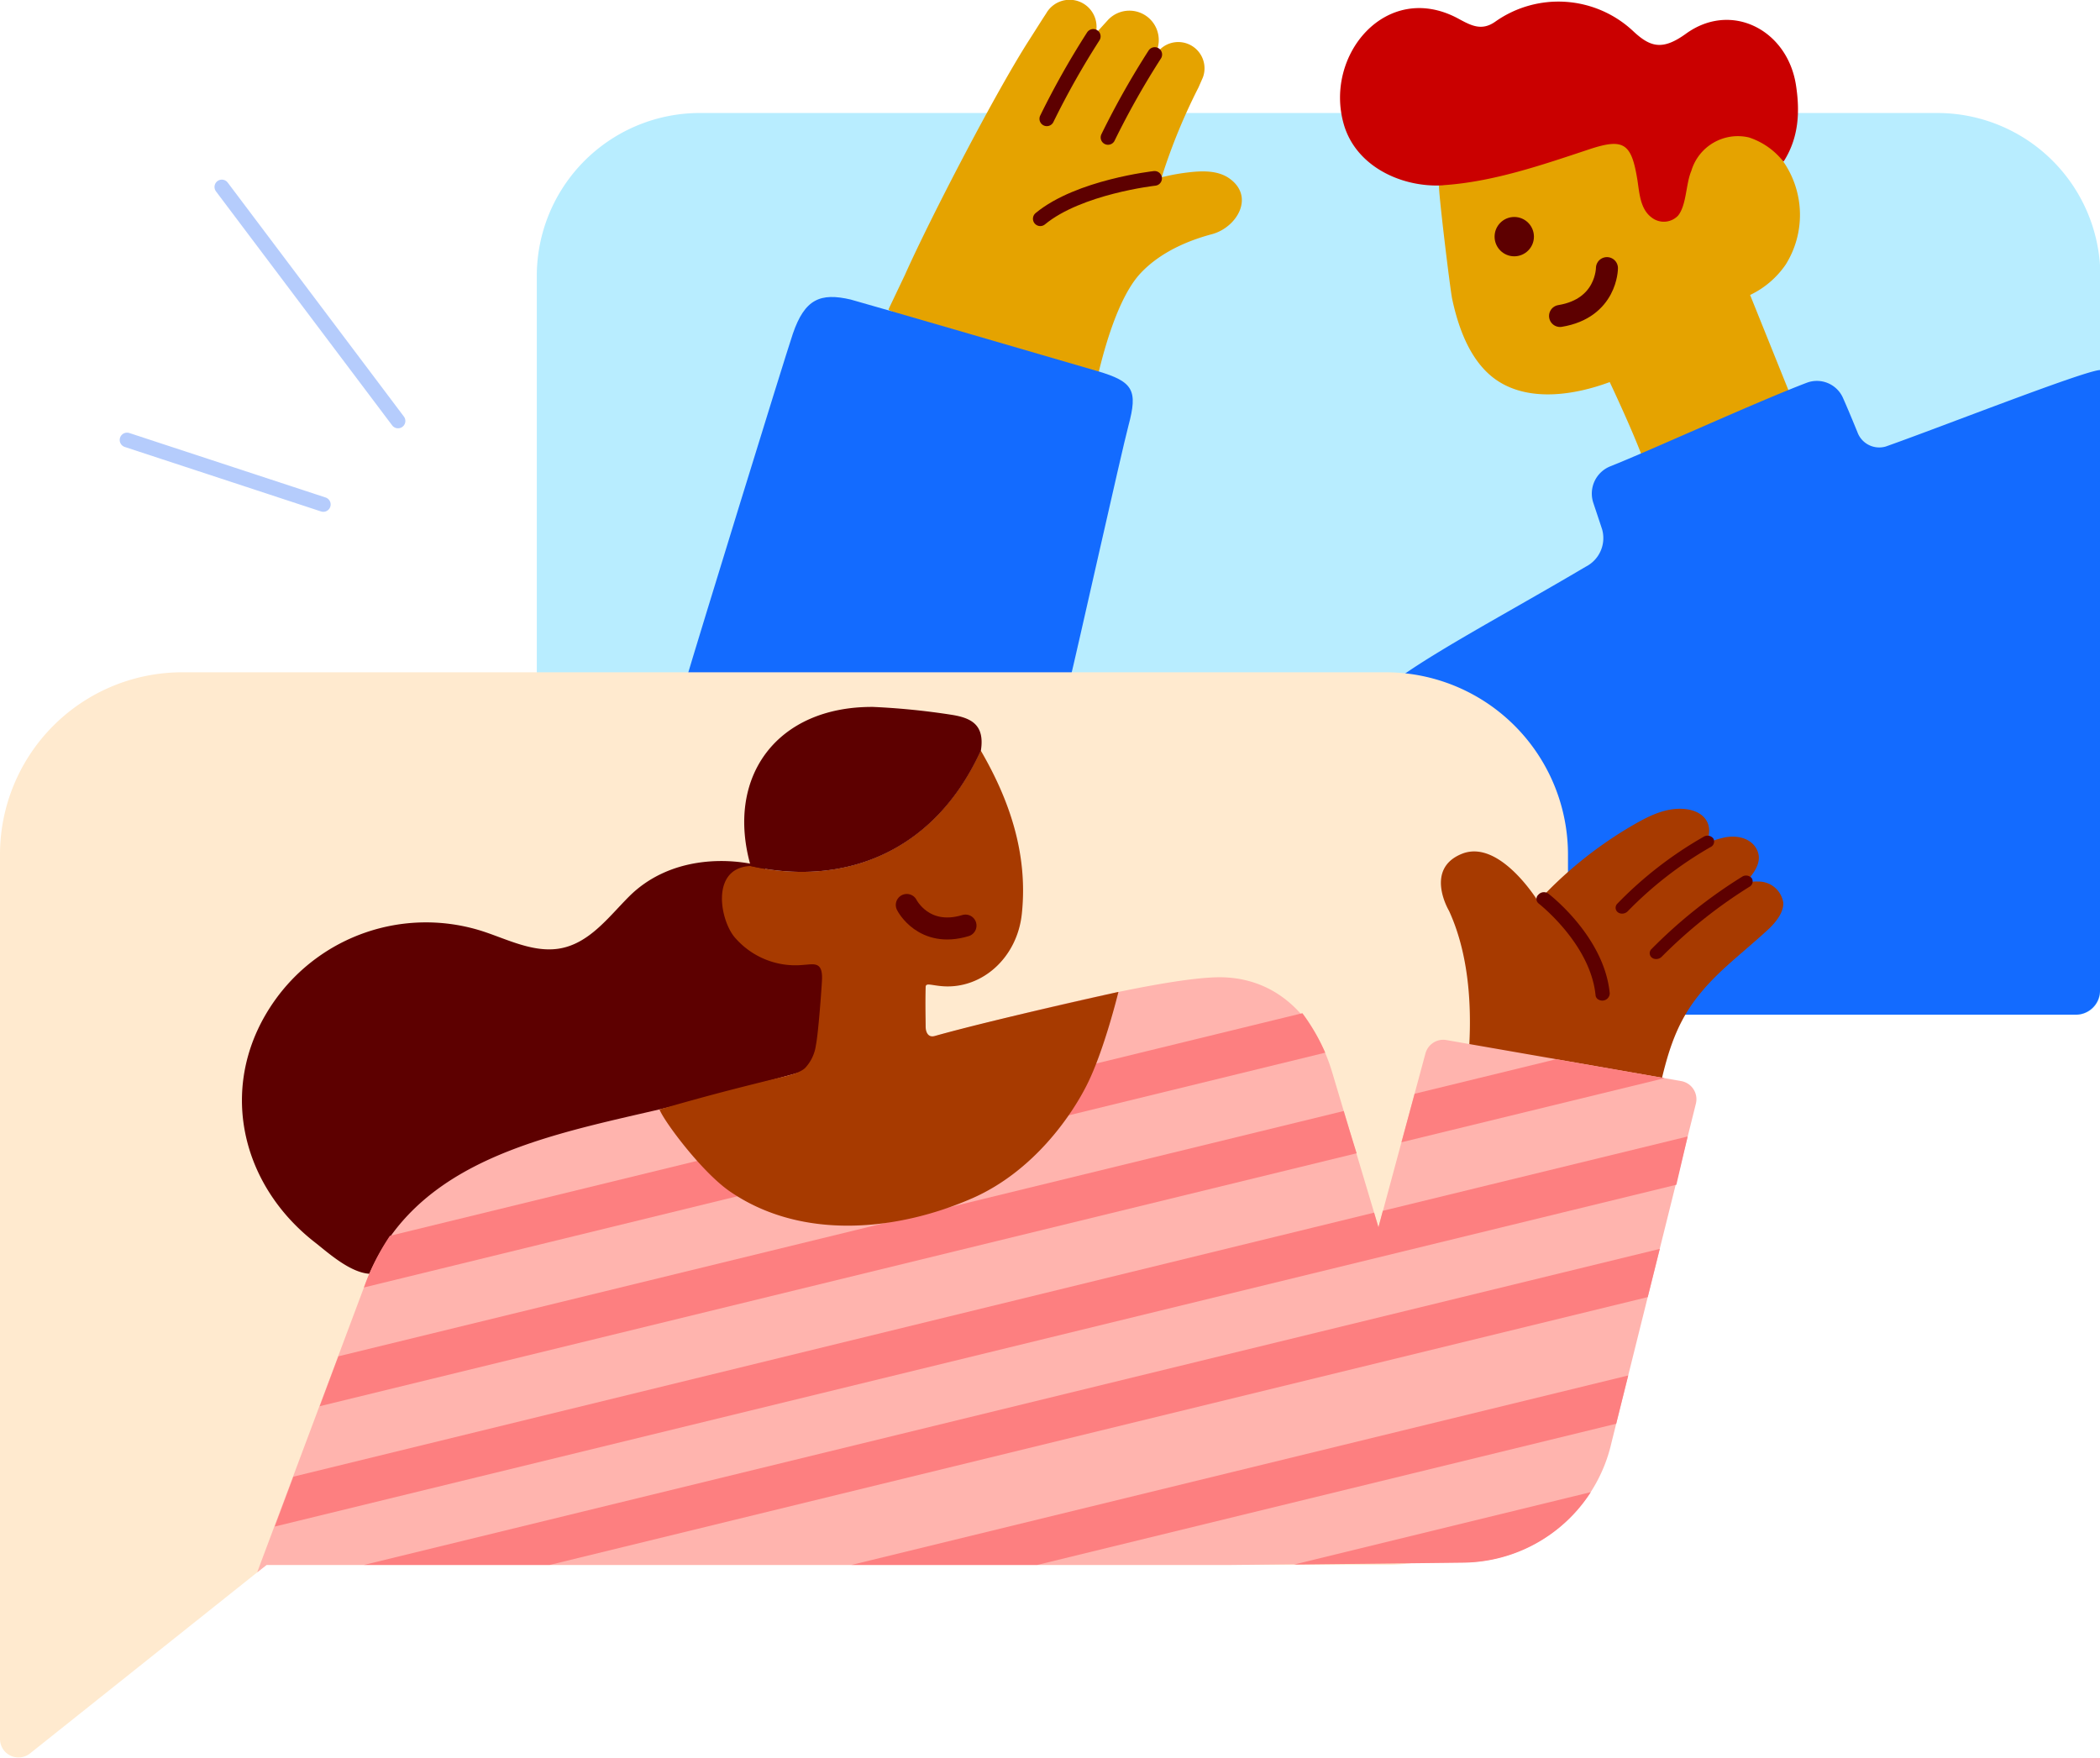 <svg id="Layer_1" data-name="Layer 1" xmlns="http://www.w3.org/2000/svg" viewBox="0 0 286.17 239.56"><defs><style>.cls-1{fill:#b8edff;}.cls-2{fill:#e5a300;}.cls-3{fill:#ca0000;}.cls-12,.cls-4,.cls-6{fill:none;stroke-linecap:round;stroke-linejoin:round;}.cls-4,.cls-6{stroke:#5d0000;}.cls-12,.cls-4{stroke-width:2px;}.cls-5{fill:#136bff;}.cls-6{stroke-width:3px;}.cls-7{fill:#5d0000;}.cls-8{fill:#ffeacf;}.cls-9{fill:#a73a00;}.cls-10{fill:#ffb4ae;}.cls-11{fill:#feb4b4;}.cls-12{stroke:#b5ccfc;}.cls-13{fill:#fd7f80;}</style></defs><path class="cls-1" d="M95.37,15.4H264a22.22,22.22,0,0,1,22.22,22.22V135a3.3,3.3,0,0,1-3.3,3.3H95.37a22.22,22.22,0,0,1-22.22-22.22V37.61A22.22,22.22,0,0,1,95.37,15.4Z"/><path class="cls-2" d="M1497.13,202.32c6.92-1.14,13.25-6.32,19.29-9.9,8.46-5,23.23-.34,27.73,6.81a12.76,12.76,0,0,1,.22,13.85,12.26,12.26,0,0,1-4.86,4.16l6.53,16.22s-13.29,5.93-20.73,7.29c-1-3.34-4.93-11.64-4.93-11.64-4.77,1.77-10.86,2.72-15.26-.16-3.61-2.37-5.32-7-6.21-11.17C1498.61,216.35,1496.93,202.35,1497.13,202.32Z" transform="translate(-1301.02 -177.04)"/><path class="cls-3" d="M1497.13,202.32c-5.44.12-11.4-2.74-13-8.38-2.68-9.41,5.8-19.53,15.49-14.43,1.84,1,3.28,1.82,5.18.47a14.9,14.9,0,0,1,18.76,1.29c2.34,2.2,4,2.68,7.2.37,6.16-4.47,13.83-.56,15,7,.56,3.62.38,7.13-1.63,10.33a.09.09,0,0,1-.16,0,9.86,9.86,0,0,0-4.62-3.2,6.61,6.61,0,0,0-7.85,4.56c-.76,1.78-.64,4.65-1.81,6.1a2.69,2.69,0,0,1-3.59.26c-1.58-1.16-1.67-3.35-1.95-5.13-.81-5-1.83-5.75-6.63-4.15-6.41,2.13-13,4.4-19.73,4.86C1497.58,202.31,1497.36,202.32,1497.13,202.32Z" transform="translate(-1301.02 -177.04)"/><path class="cls-2" d="M1424.34,214.49c3.43-7.69,12.44-25.05,17-32.11.75-1.17,1.49-2.36,2.25-3.52a3.67,3.67,0,0,1,6.83,2.26.14.14,0,0,0,.25.11l1.29-1.42a4,4,0,0,1,6.81,3.79l0,.13a.14.14,0,0,0,.23.14,3.58,3.58,0,0,1,5.94,3.72l-.6,1.37a80,80,0,0,0-5,12.18c0,.12,1.06-.29,3.39-.58,2-.25,4.24-.36,5.88.84,3.43,2.51.92,6.65-2.42,7.55-2.44.65-6.7,2.09-9.72,5.3-4.16,4.41-6.3,16-6.58,17.55a.13.13,0,0,1-.19.1l-27.5-12.58a.14.14,0,0,1-.07-.19Z" transform="translate(-1301.02 -177.04)"/><path class="cls-4" d="M1450,182a112.35,112.35,0,0,0-6.33,11.23" transform="translate(-1301.02 -177.04)"/><path class="cls-4" d="M1458.38,184.47a112.15,112.15,0,0,0-6.37,11.3" transform="translate(-1301.02 -177.04)"/><path class="cls-4" d="M1458.36,201.35s-10.31,1.14-15.58,5.5" transform="translate(-1301.02 -177.04)"/><path class="cls-5" d="M1394.56,269.53c1.42-4.85,13.29-43.41,14.5-47,1.62-4.75,3.76-5.63,7.88-4.67.73.17,32.1,9.3,33.65,9.76,4.88,1.44,5.5,2.6,4.21,7.41-.92,3.44-7.13,31.29-8,34.75C1430.41,270.36,1411,269.75,1394.56,269.53Z" transform="translate(-1301.02 -177.04)"/><path class="cls-6" d="M1520,213.58s0,5.47-6.39,6.52" transform="translate(-1301.02 -177.04)"/><circle class="cls-7" cx="206.35" cy="32.25" r="2.68"/><path class="cls-5" d="M1587.19,312V227.47c-2.17.09-21.68,7.77-29.19,10.42a3.16,3.16,0,0,1-3.86-1.94c-.58-1.42-1.31-3.19-2-4.74a3.89,3.89,0,0,0-4.93-2c-6.83,2.6-21.19,9.17-26.75,11.38a4,4,0,0,0-2.31,5c.38,1.15.81,2.42,1.19,3.58a4.37,4.37,0,0,1-2.23,5.1c-14.24,8.43-29.25,16-29.84,19.74-.13.85,2.37,41.31,2.37,41.31h94.26A3.3,3.3,0,0,0,1587.19,312Z" transform="translate(-1301.02 -177.04)"/><path class="cls-8" d="M1489.87,390.31H1337.34L1305.11,416a2.52,2.52,0,0,1-4.09-2V293.5a24.84,24.84,0,0,1,24.83-24.84h164a24.84,24.84,0,0,1,24.84,24.84v72A24.84,24.84,0,0,1,1489.87,390.31Z" transform="translate(-1301.02 -177.04)"/><path class="cls-9" d="M1499,333.55s5.57-19.12-.52-32.38c0,0-3.41-5.69,1.75-7.77s10.38,6.47,10.38,6.47a55.55,55.55,0,0,1,12.14-9.91c2.4-1.42,5.1-3,8-2.65s4,2.58,2.53,5c.31-.5,1.94-.95,2.48-1.08,2-.5,4.07.08,4.76,1.79s-.73,3.33-1.94,4.61a3.56,3.56,0,0,1,2-.45,3.4,3.4,0,0,1,3.45,2.88c.06,1.41-1.12,2.8-2.22,3.8-3.85,3.51-7.1,5.83-9.83,9.5s-3.83,7.63-4.84,12.17c-.74,3.34-1.25,6.3-2.07,10.93Z" transform="translate(-1301.02 -177.04)"/><path class="cls-7" d="M1518.9,313.29a.75.75,0,0,1-.45-.61c-.69-7-7.71-12.47-7.78-12.53a.78.78,0,0,1,0-1.19,1,1,0,0,1,1.35-.13c.31.24,7.61,5.91,8.36,13.56a1,1,0,0,1-.86,1A1,1,0,0,1,1518.9,313.29Z" transform="translate(-1301.02 -177.04)"/><path class="cls-7" d="M1521.64,301.46l-.15-.09a.78.78,0,0,1-.06-1.19,52.74,52.74,0,0,1,11.79-9.13,1,1,0,0,1,1.28.27.83.83,0,0,1-.4,1.17,51.49,51.49,0,0,0-11.26,8.73A1.07,1.07,0,0,1,1521.64,301.46Z" transform="translate(-1301.02 -177.04)"/><path class="cls-7" d="M1526.28,307.65l-.14-.09a.77.77,0,0,1-.06-1.19,66.84,66.84,0,0,1,12.34-9.85,1,1,0,0,1,1.31.2.83.83,0,0,1-.33,1.18,66.22,66.22,0,0,0-11.92,9.51A1.07,1.07,0,0,1,1526.28,307.65Z" transform="translate(-1301.02 -177.04)"/><path class="cls-7" d="M1353.32,350.22c-3.07,1.7-7.2-2.16-9.4-3.88-10.44-8.14-13.35-22-5.34-33.12a25.27,25.27,0,0,1,27.62-9.45c3.4,1,7.12,3.09,10.85,2.57,4.2-.59,6.89-4.33,9.69-7.12,5.36-5.36,13.28-5.54,18.57-4-.65,7.1-2.16,11.73,3.65,11.79,3.14,0,4.32-1.29,5,1,.57,1.89.73,11.36-.06,14.25-1.45,4.55-2.84,3.7-5.36,4.36a165.17,165.17,0,0,1-18.1,3.27c-12.47.92-22.42,4.89-31.41,13.46C1356.47,345.1,1356.11,348.67,1353.32,350.22Z" transform="translate(-1301.02 -177.04)"/><path class="cls-10" d="M1514.71,321.67l-16.59-2.89a2.51,2.51,0,0,0-2.85,1.82l-6.4,23.7-6.32-21.15c-2.06-6.88-6.94-12.64-14.78-12.92-11.25-.39-57.16,12.87-70.25,16.37-17.3,4.64-39.6,6.37-46.74,25.45l-14.18,37.84-.53,1.43,1.27-1h130.92l25.34-.28,6.81-.08a20.93,20.93,0,0,0,20.21-16.32l11.5-46.19a2.51,2.51,0,0,0-2-3.08Z" transform="translate(-1301.02 -177.04)"/><path class="cls-11" d="M1529.65,333.93l-.16-.91a4.14,4.14,0,0,1,.36.6C1529.87,333.69,1529.72,333.82,1529.65,333.93Z" transform="translate(-1301.02 -177.04)"/><line class="cls-12" x1="54.24" y1="57.37" x2="30.23" y2="25.48"/><line class="cls-12" x1="44.06" y1="68.75" x2="17.31" y2="59.96"/><path class="cls-13" d="M1478.5,315.12l-124.35,30.34a31.11,31.11,0,0,0-3.37,6.59l-.17.45,131-32A27,27,0,0,0,1478.5,315.12Z" transform="translate(-1301.02 -177.04)"/><polygon class="cls-13" points="226.84 146.93 213.69 144.64 212.07 144.35 192.77 149.06 190.98 155.67 226.84 146.93"/><path class="cls-13" d="M1484.13,328.45l-137,33.43-2.54,6.8,141.3-34.47C1485.26,332.22,1484.66,330.21,1484.13,328.45Z" transform="translate(-1301.02 -177.04)"/><path class="cls-13" d="M1531,331.92l-41.54,10.13-.6,2.25s-.23-.75-.59-2L1341,378.28l-2.54,6.8,191-46.58Z" transform="translate(-1301.02 -177.04)"/><polygon class="cls-13" points="226.18 170.2 49.6 213.27 74.91 213.27 224.54 176.77 226.18 170.2"/><polygon class="cls-13" points="221.88 187.45 116.03 213.27 141.35 213.27 220.24 194.03 221.88 187.45"/><path class="cls-13" d="M1500.41,390a20.92,20.92,0,0,0,17.39-9.61l-40.45,9.87,16.25-.18Z" transform="translate(-1301.02 -177.04)"/><path class="cls-9" d="M1390.89,328.24c5.51-1.59,9.44-2.64,15.73-4.18,1.11-.28,3.26-.66,4.11-1.47a5.63,5.63,0,0,0,1.47-3.08c.33-1.61.76-7.51.83-8.84.15-2.65-1.09-2.22-2.47-2.14a10.88,10.88,0,0,1-9.27-3.58c-2.11-2.21-3.58-9.64,2-9.89,12.35,2.8,24.92-1.57,31.37-15.75,3.8,6.53,6.48,13.92,5.61,22.24-.62,6-5.4,10.25-10.71,9.9-1.64-.11-2.39-.53-2.4.11-.06,2.45,0,4.27,0,5.39,0,.62.26,1.56,1.27,1.27,7.68-2.18,25-6,25-6s-1.92,7.9-4.25,12.57c-2.1,4.24-7.3,11.86-15.62,15.53-10.12,4.44-23.24,5.88-33.12-.94C1396.61,336.71,1391.53,329.89,1390.89,328.24Z" transform="translate(-1301.02 -177.04)"/><path class="cls-7" d="M1434.69,279.31c-6.45,14.18-19,18.55-31.37,15.75-3.48-12.15,3.57-21.76,16.67-21.68a98,98,0,0,1,10.69,1.07C1433.34,274.87,1435.24,275.78,1434.69,279.31Z" transform="translate(-1301.02 -177.04)"/><path class="cls-6" d="M1424.59,300.37s2.27,4.54,8,2.81" transform="translate(-1301.02 -177.04)"/></svg>